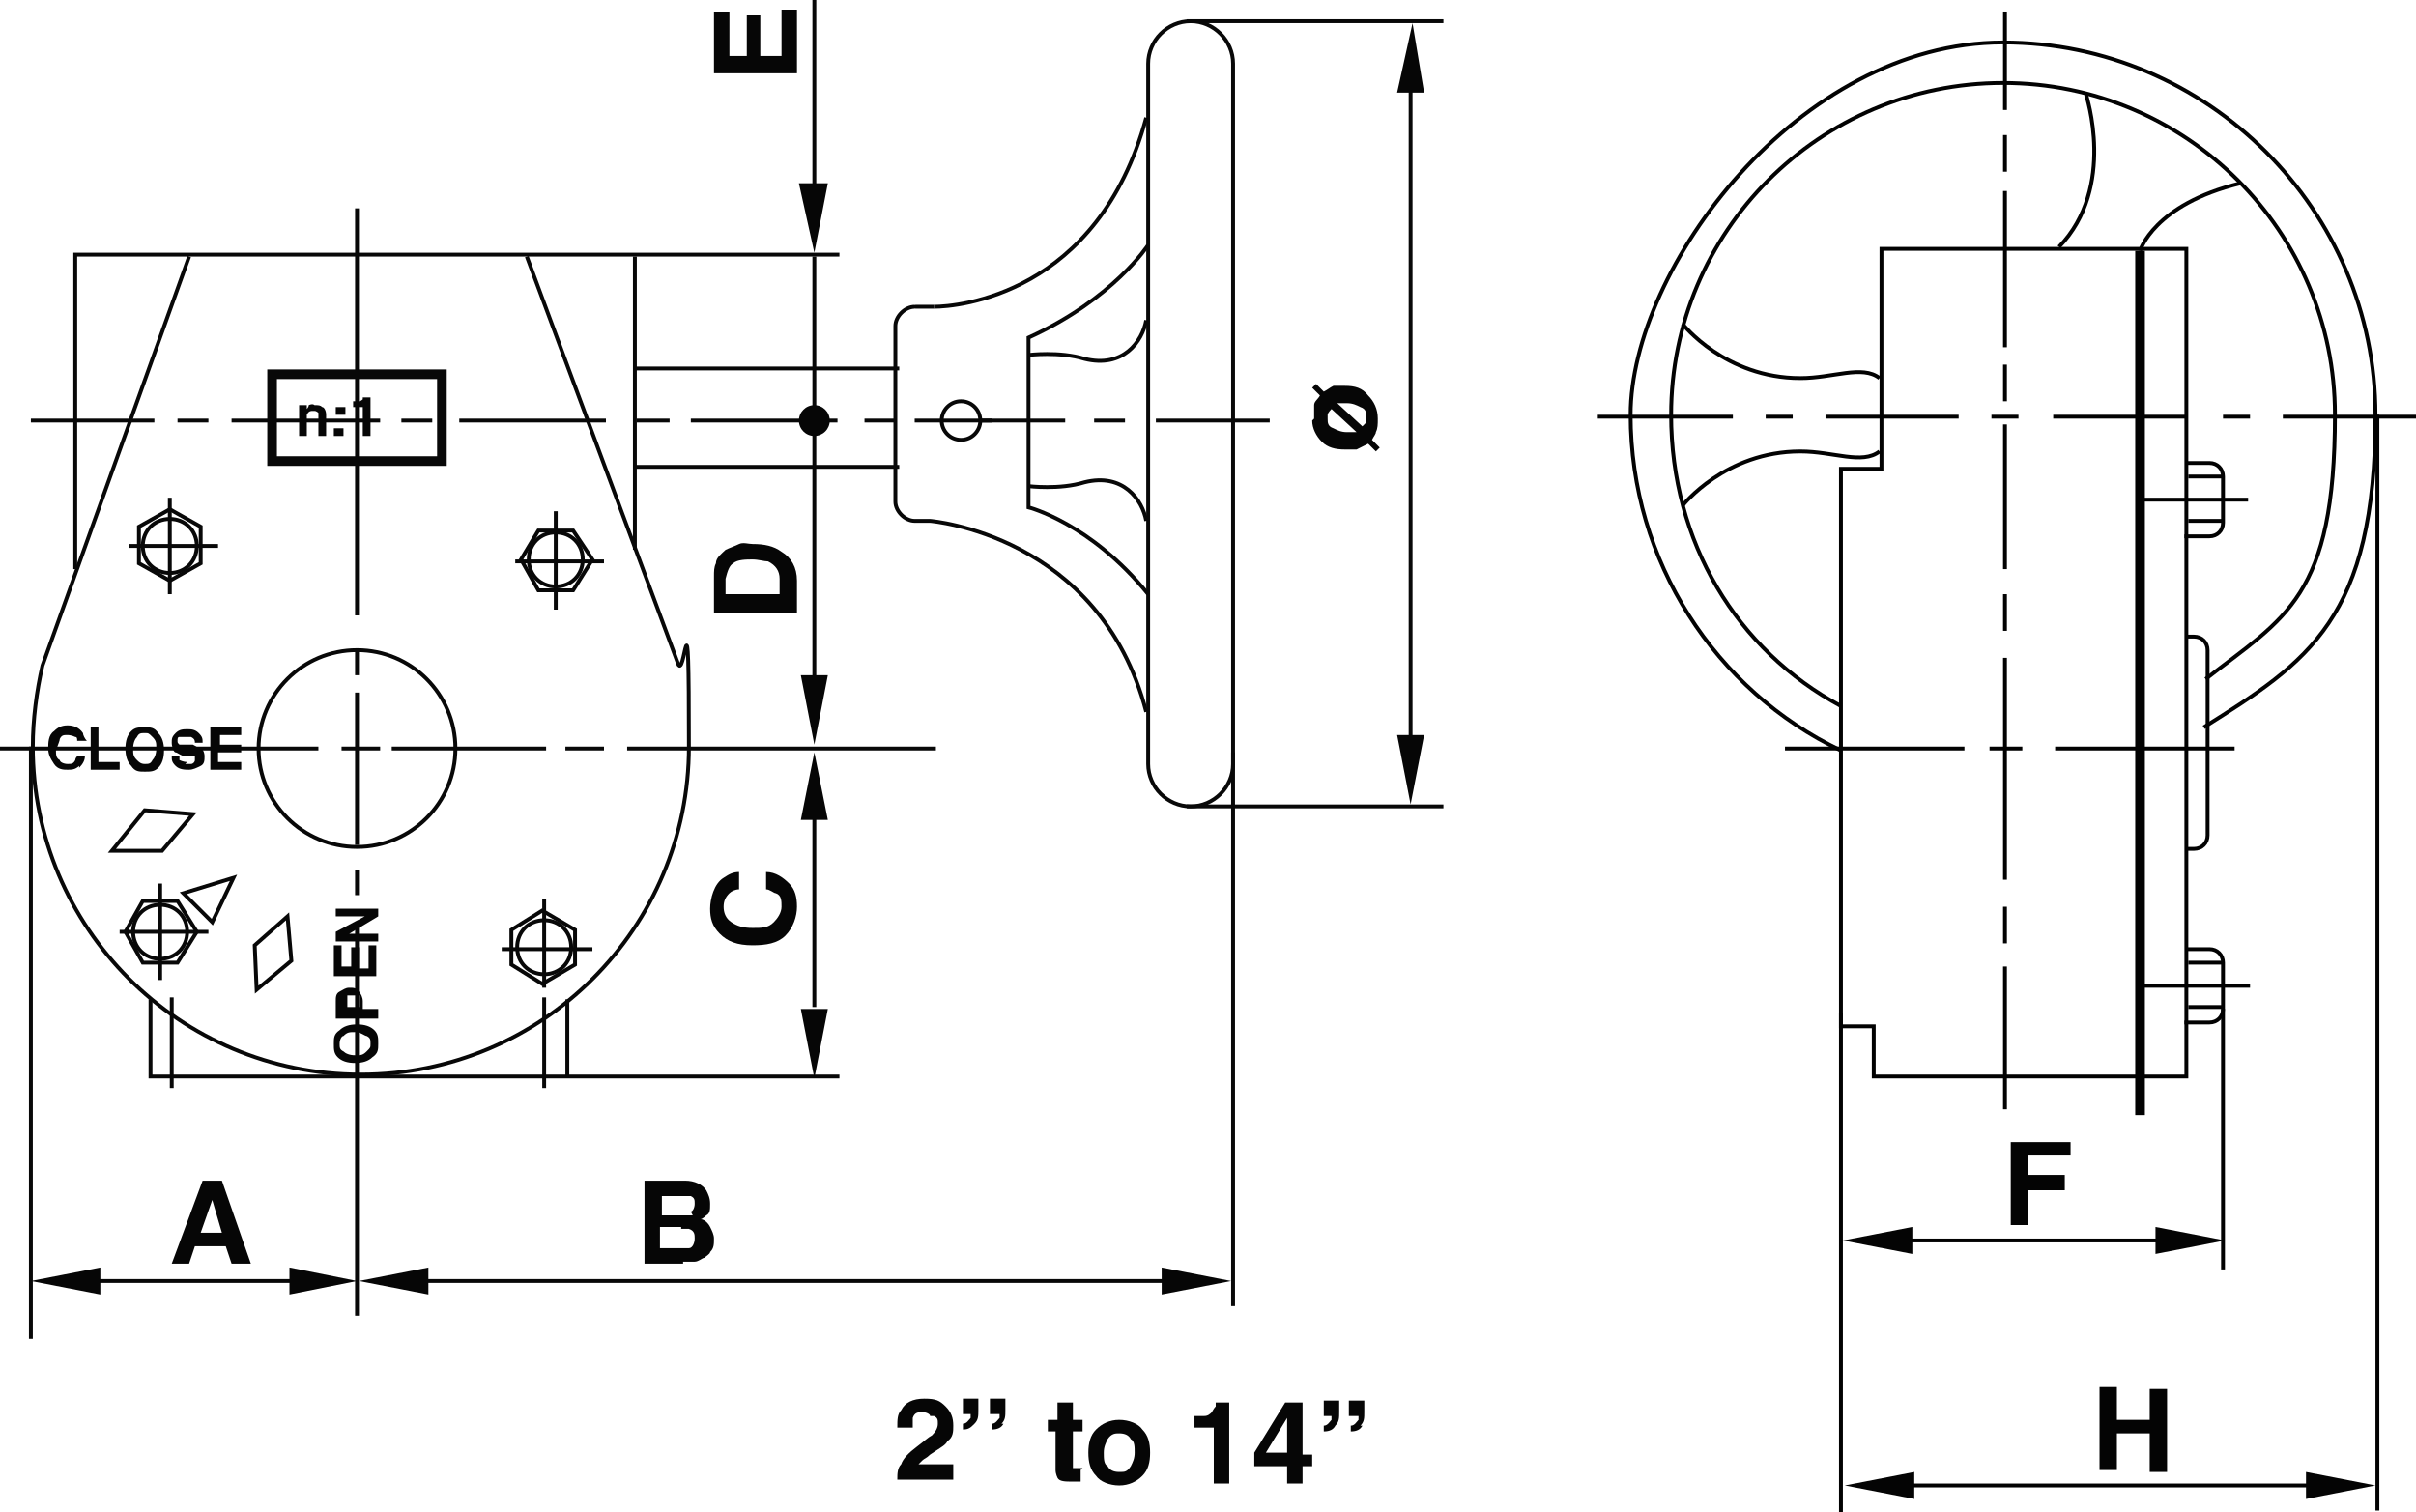 <?xml version="1.0" encoding="UTF-8"?>
<svg id="Layer_1" xmlns="http://www.w3.org/2000/svg" version="1.1" viewBox="0 0 125.2 78.4">
  <!-- Generator: Adobe Illustrator 29.5.0, SVG Export Plug-In . SVG Version: 2.1.0 Build 137)  -->
  <defs>
    <style>
      .st0, .st1 {
        stroke: #020202;
      }

      .st0, .st1, .st2, .st3 {
        fill: none;
        stroke-miterlimit: 10;
      }

      .st0, .st3 {
        stroke-width: .5px;
      }

      .st1, .st2 {
        stroke-width: .2px;
      }

      .st4 {
        fill: #060606;
      }

      .st5 {
        fill: #040404;
      }

      .st2, .st3 {
        stroke: #080808;
      }
    </style>
  </defs>
  <path class="st2" d="M9.8,13.3l-7.6,21.2c-.3,1.3-.5,2.8-.5,4.2,0,9.4,7.6,17,17,17s17-7.6,17-17-.2-3-.6-4.4l-7.8-21"/>
  <polyline class="st2" points="3.9 29.5 3.9 13.2 43.5 13.2"/>
  <line class="st2" x1="32.9" y1="28.5" x2="32.9" y2="13.3"/>
  <line class="st2" x1="1.6" y1="38.7" x2="1.6" y2="69.4"/>
  <polyline class="st2" points="7.8 51.8 7.8 55.8 43.5 55.8"/>
  <rect class="st3" x="14.1" y="19.4" width="8.8" height="4.5"/>
  <circle class="st2" cx="18.5" cy="38.8" r="5.1"/>
  <line class="st2" x1="18.5" y1="10.8" x2="18.5" y2="31.9"/>
  <line class="st2" x1="18.5" y1="33.7" x2="18.5" y2="35"/>
  <line class="st2" x1="18.5" y1="45.1" x2="18.5" y2="46.4"/>
  <line class="st2" x1="18.5" y1="35.9" x2="18.5" y2="43.8"/>
  <line class="st2" x1="18.5" y1="48.1" x2="18.5" y2="68.2"/>
  <line class="st2" x1="8.9" y1="51.7" x2="8.9" y2="56.4"/>
  <line class="st2" x1="28.2" y1="51.7" x2="28.2" y2="56.4"/>
  <line class="st2" x1="29.4" y1="55.8" x2="29.4" y2="51.8"/>
  <line class="st2" y1="38.8" x2="16.5" y2="38.8"/>
  <line class="st2" x1="17.7" y1="38.8" x2="19.7" y2="38.8"/>
  <line class="st2" x1="29.3" y1="38.8" x2="31.3" y2="38.8"/>
  <line class="st2" x1="20.3" y1="38.8" x2="28.3" y2="38.8"/>
  <line class="st2" x1="32.5" y1="38.8" x2="48.5" y2="38.8"/>
  <line class="st2" x1="1.6" y1="21.8" x2="8" y2="21.8"/>
  <line class="st2" x1="9.2" y1="21.8" x2="10.8" y2="21.8"/>
  <line class="st2" x1="20.8" y1="21.8" x2="22.4" y2="21.8"/>
  <line class="st2" x1="33" y1="21.8" x2="34.7" y2="21.8"/>
  <line class="st2" x1="44.8" y1="21.8" x2="46.4" y2="21.8"/>
  <line class="st2" x1="47.4" y1="21.8" x2="51.4" y2="21.8"/>
  <line class="st2" x1="56.7" y1="21.8" x2="58.3" y2="21.8"/>
  <line class="st2" x1="12" y1="21.8" x2="19.7" y2="21.8"/>
  <line class="st2" x1="23.8" y1="21.8" x2="31.4" y2="21.8"/>
  <line class="st2" x1="35.8" y1="21.8" x2="43.4" y2="21.8"/>
  <line class="st2" x1="50.8" y1="21.8" x2="55.2" y2="21.8"/>
  <line class="st2" x1="59.9" y1="21.8" x2="65.8" y2="21.8"/>
  <line class="st2" x1="32.9" y1="19.1" x2="46.6" y2="19.1"/>
  <line class="st2" x1="32.9" y1="24.2" x2="46.6" y2="24.2"/>
  <line class="st2" x1="42.2" x2="42.2" y2="10.5"/>
  <line class="st2" x1="42.2" y1="13.3" x2="42.2" y2="35.7"/>
  <line class="st2" x1="42.2" y1="42.3" x2="42.2" y2="52.2"/>
  <polygon class="st4" points="41.4 9.5 42.2 13.1 42.9 9.5 41.4 9.5"/>
  <polygon class="st4" points="41.5 35 42.2 38.6 42.9 35 41.5 35"/>
  <polygon class="st4" points="41.5 42.5 42.2 39 42.9 42.5 41.5 42.5"/>
  <polygon class="st4" points="41.5 52.3 42.2 55.9 42.9 52.3 41.5 52.3"/>
  <line class="st2" x1="20.8" y1="66.4" x2="60.6" y2="66.4"/>
  <line class="st2" x1="4.7" y1="66.4" x2="15.1" y2="66.4"/>
  <g>
    <path class="st2" d="M10.2,28.3c0,.8-.6,1.4-1.4,1.4s-1.4-.6-1.4-1.4.6-1.4,1.4-1.4,1.4.6,1.4,1.4Z"/>
    <polygon class="st2" points="10.4 27.3 10.4 29.2 8.8 30.1 7.2 29.2 7.2 27.3 8.8 26.4 10.4 27.3"/>
    <line class="st2" x1="8.8" y1="25.8" x2="8.8" y2="30.8"/>
    <line class="st2" x1="6.7" y1="28.3" x2="11.3" y2="28.3"/>
  </g>
  <g>
    <path class="st2" d="M29.6,49.1c0,.8-.6,1.4-1.4,1.4s-1.4-.6-1.4-1.4.6-1.4,1.4-1.4,1.4.6,1.4,1.4Z"/>
    <polygon class="st2" points="29.8 48.2 29.8 50 28.1 51 26.5 50 26.5 48.2 28.1 47.2 29.8 48.2"/>
    <line class="st2" x1="28.2" y1="46.6" x2="28.2" y2="51.2"/>
    <line class="st2" x1="26" y1="49.2" x2="30.7" y2="49.2"/>
  </g>
  <g>
    <path class="st2" d="M30.2,29c0,.8-.6,1.4-1.4,1.4s-1.4-.6-1.4-1.4.6-1.4,1.4-1.4,1.4.6,1.4,1.4Z"/>
    <line class="st2" x1="28.8" y1="26.5" x2="28.8" y2="31.6"/>
    <line class="st2" x1="26.7" y1="29.1" x2="31.3" y2="29.1"/>
    <polygon class="st2" points="27.9 30.6 27 29 27.9 27.5 29.7 27.5 30.7 29 29.7 30.6 27.9 30.6"/>
  </g>
  <g>
    <path class="st2" d="M9.7,48.3c0,.8-.6,1.4-1.4,1.4s-1.4-.6-1.4-1.4.6-1.4,1.4-1.4,1.4.6,1.4,1.4Z"/>
    <line class="st2" x1="8.3" y1="45.8" x2="8.3" y2="50.8"/>
    <line class="st2" x1="6.2" y1="48.3" x2="10.8" y2="48.3"/>
    <polygon class="st2" points="7.4 49.9 6.5 48.3 7.4 46.7 9.2 46.7 10.2 48.3 9.2 49.9 7.4 49.9"/>
  </g>
  <polygon class="st2" points="5.8 44.1 7.5 42 10 42.2 8.4 44.1 5.8 44.1"/>
  <polygon class="st2" points="9.5 46.3 11 47.8 12.1 45.5 9.5 46.3"/>
  <polygon class="st2" points="13.3 51.3 13.2 49 14.9 47.5 15.1 49.8 13.3 51.3"/>
  <path class="st2" d="M63.9,39.6c0,1.2-1,2.2-2.2,2.2h0c-1.2,0-2.2-1-2.2-2.2V3.3c0-1.2,1-2.2,2.2-2.2h0c1.2,0,2.2,1,2.2,2.2,0,0,0,36.3,0,36.3Z"/>
  <path class="st2" d="M48.4,15.9c1.2,0,8.5-.6,11-9.8"/>
  <path class="st2" d="M48.4,15.9c-1.2,0-1,0-1,0-.5,0-1,.5-1,1v9.1c0,.5.5,1,1,1h.8s8.8.7,11.2,9.9"/>
  <path class="st2" d="M59.5,12.7s-1.8,2.8-6.2,4.8v8.8s3.2.8,6.2,4.5"/>
  <path class="st2" d="M53.3,18.4s1.6-.2,2.9.2c2,.5,3-.9,3.2-2"/>
  <path class="st2" d="M53.3,25.2s1.6.2,2.9-.2c2-.5,3,.9,3.2,2"/>
  <line class="st2" x1="61.5" y1="1.1" x2="74.8" y2="1.1"/>
  <line class="st2" x1="61.5" y1="41.8" x2="74.8" y2="41.8"/>
  <line class="st2" x1="73.1" y1="4" x2="73.1" y2="38.5"/>
  <line class="st2" x1="63.9" y1="39" x2="63.9" y2="67.7"/>
  <circle class="st2" cx="49.8" cy="21.8" r="1"/>
  <circle class="st4" cx="42.2" cy="21.8" r=".8"/>
  <path class="st1" d="M95.4,36.6c-5.4-2.9-8.8-8.5-8.8-15.1,0-9.5,7.7-17.2,17.2-17.2s17.2,7.7,17.2,17.2-2.6,10.5-6.7,13.7"/>
  <path class="st1" d="M95.4,38.9c-6.5-3.1-10.9-9.8-10.9-17.4S93.2,2.2,103.8,2.2s19.3,8.7,19.3,19.3-3.5,12.8-8.9,16.2"/>
  <path class="st1" d="M87.2,16.8s2.2,2.8,6.1,2.8c1.7,0,3.2-.7,4.1,0"/>
  <path class="st1" d="M87.2,26.2s2.2-2.8,6.1-2.8c1.7,0,3.2.7,4.1,0"/>
  <path class="st1" d="M108.1,4.9s1.6,4.8-1.4,7.9"/>
  <path class="st1" d="M110.9,13s.7-2.4,5.2-3.5"/>
  <polyline class="st1" points="113.3 27.9 113.3 55.8 97.1 55.8 97.1 53.2 95.4 53.2 95.4 24.3 97.5 24.3 97.5 12.9 113.3 12.9 113.3 27.9"/>
  <line class="st1" x1="95.4" y1="52.5" x2="95.4" y2="78.4"/>
  <line class="st0" x1="110.9" y1="13" x2="110.9" y2="57.8"/>
  <line class="st1" x1="123.2" y1="21.5" x2="123.2" y2="78.3"/>
  <line class="st1" x1="98.8" y1="77" x2="120.2" y2="77"/>
  <line class="st1" x1="98.4" y1="64.3" x2="112.4" y2="64.3"/>
  <line class="st1" x1="110.9" y1="51.1" x2="116.6" y2="51.1"/>
  <line class="st1" x1="103.9" y1=".6" x2="103.9" y2="5.7"/>
  <line class="st1" x1="103.9" y1="7" x2="103.9" y2="8.9"/>
  <line class="st1" x1="103.9" y1="18.9" x2="103.9" y2="20.8"/>
  <line class="st1" x1="103.9" y1="30.8" x2="103.9" y2="32.7"/>
  <line class="st1" x1="103.9" y1="47" x2="103.9" y2="48.9"/>
  <line class="st1" x1="103.9" y1="50.1" x2="103.9" y2="57.5"/>
  <line class="st1" x1="103.9" y1="9.9" x2="103.9" y2="18"/>
  <line class="st1" x1="103.9" y1="22" x2="103.9" y2="29.5"/>
  <line class="st1" x1="103.9" y1="34.1" x2="103.9" y2="45.6"/>
  <line class="st1" x1="82.8" y1="21.6" x2="89.8" y2="21.6"/>
  <line class="st1" x1="91.5" y1="21.6" x2="92.9" y2="21.6"/>
  <line class="st1" x1="103.2" y1="21.6" x2="104.6" y2="21.6"/>
  <line class="st1" x1="115.2" y1="21.6" x2="116.6" y2="21.6"/>
  <line class="st1" x1="94.6" y1="21.6" x2="101.5" y2="21.6"/>
  <line class="st1" x1="106.4" y1="21.6" x2="113.3" y2="21.6"/>
  <line class="st1" x1="118.3" y1="21.6" x2="125.2" y2="21.6"/>
  <line class="st1" x1="92.5" y1="38.8" x2="101.8" y2="38.8"/>
  <line class="st1" x1="106.5" y1="38.8" x2="115.8" y2="38.8"/>
  <line class="st1" x1="103.1" y1="38.8" x2="104.8" y2="38.8"/>
  <line class="st1" x1="110.8" y1="25.9" x2="116.5" y2="25.9"/>
  <g>
    <path class="st1" d="M113.3,24h1.2c.4,0,.7.3.7.7v2.4c0,.4-.3.7-.7.7h-1.3"/>
    <line class="st1" x1="113.4" y1="24.7" x2="115.2" y2="24.7"/>
    <line class="st1" x1="113.4" y1="27" x2="115.2" y2="27"/>
  </g>
  <g>
    <path class="st1" d="M113.3,49.2h1.2c.4,0,.7.3.7.7v2.4c0,.4-.3.7-.7.7h-1.3"/>
    <line class="st1" x1="113.4" y1="49.9" x2="115.2" y2="49.9"/>
    <line class="st1" x1="113.4" y1="52.2" x2="115.2" y2="52.2"/>
  </g>
  <path class="st1" d="M113.3,33h.4c.4,0,.7.3.7.7v9.6c0,.4-.3.7-.7.7h-.4"/>
  <polygon class="st5" points="119.5 77.7 123.1 77 119.5 76.3 119.5 77.7"/>
  <line class="st1" x1="115.2" y1="52.3" x2="115.2" y2="65.8"/>
  <polygon class="st4" points="72.4 4.8 73.2 1.2 73.8 4.8 72.4 4.8"/>
  <polygon class="st4" points="5.2 67.1 1.6 66.4 5.2 65.7 5.2 67.1"/>
  <polygon class="st4" points="15 67.1 18.5 66.4 15 65.7 15 67.1"/>
  <polygon class="st4" points="22.2 67.1 18.6 66.4 22.2 65.7 22.2 67.1"/>
  <polygon class="st4" points="60.2 67.1 63.8 66.4 60.2 65.7 60.2 67.1"/>
  <polygon class="st4" points="72.4 38.1 73.1 41.7 73.8 38.1 72.4 38.1"/>
  <polygon class="st5" points="111.7 65 115.3 64.3 111.7 63.6 111.7 65"/>
  <polygon class="st5" points="99.2 77.7 95.6 77 99.2 76.3 99.2 77.7"/>
  <polygon class="st5" points="99.1 65 95.5 64.3 99.1 63.6 99.1 65"/>
  <path class="st4" d="M11.7,64.6h-1.6l-.3.9h-.9l1.6-4.3h1l1.5,4.3h-1l-.3-.9h0ZM11.5,63.9l-.5-1.7-.6,1.7s1.1,0,1.1,0Z"/>
  <path class="st4" d="M35.4,65.5h-2v-4.3h2.1c.5,0,.9.2,1.1.5.1.2.2.4.2.7s0,.5-.2.6c0,0-.2.2-.3.2.2,0,.4.2.5.4.1.2.2.4.2.6,0,.3,0,.5-.2.7,0,.1-.2.2-.3.3-.1,0-.3.2-.5.2-.2,0-.4,0-.6,0h0ZM35.3,63.6h-1.1v1.1h1.1c.2,0,.3,0,.4,0,.2,0,.3-.3.3-.5s0-.4-.3-.5c0,0-.2,0-.4,0h0ZM35.8,62.8c.1,0,.2-.2.2-.4s0-.3-.2-.4c-.1,0-.3,0-.5,0h-1v1h1.1c.2,0,.3,0,.5,0Z"/>
  <path class="st4" d="M40.9,45.8c.3.3.4.7.4,1.2s-.2,1.1-.6,1.5-1,.5-1.7.5c-.8,0-1.3-.2-1.7-.6s-.5-.8-.5-1.3.2-1.3.7-1.6c.3-.2.5-.3.8-.3v.9c-.2,0-.4.1-.5.2-.2.2-.3.4-.3.7s.1.6.4.8.6.3,1.1.3.8,0,1.1-.3c.2-.2.4-.5.4-.8,0-.3,0-.6-.3-.7-.1,0-.3-.2-.5-.2v-.9c.5,0,.9.3,1.2.6h0Z"/>
  <g>
    <path class="st4" d="M19.6,54.1c0,.3,0,.5-.3.7-.2.2-.5.3-.9.3-.4,0-.7-.1-.9-.3-.2-.2-.2-.4-.2-.7s0-.5.3-.7c.2-.2.5-.3.9-.3s.7.1.9.3c.2.2.2.4.2.7ZM19,53.7c-.1,0-.3-.2-.6-.2s-.4,0-.6.2c-.1,0-.2.2-.2.4s0,.3.2.4c.1.1.3.2.6.2s.4,0,.6-.2.2-.2.2-.4,0-.3-.2-.4h0Z"/>
    <path class="st4" d="M18.8,51.8v.5h.8v.5h-2.2v-.9c0-.2,0-.4.2-.5s.3-.2.5-.2.4,0,.5.2c.1.1.2.3.2.5ZM18.4,51.6c0,0-.1,0-.2,0s-.2,0-.2,0,0,.1,0,.2v.4h.6v-.4c0-.1,0-.2,0-.2Z"/>
    <path class="st4" d="M18.6,49.2v1h.5v-1.2h.4v1.6h-2.2v-1.6h.4v1.1h.5v-1h.4Z"/>
    <path class="st4" d="M19.6,47v.5l-1.5.9h1.5v.4h-2.2v-.5l1.5-.8h-1.5v-.4h2.2Z"/>
  </g>
  <g>
    <path class="st4" d="M4.1,39.7c-.2.2-.4.2-.6.2s-.5,0-.7-.3-.3-.5-.3-.8,0-.7.3-.9c.2-.2.4-.3.7-.3s.6.1.8.4c0,.1.1.3.2.4h-.5c0-.1,0-.2-.1-.2,0,0-.2-.1-.4-.1s-.3,0-.4.2c0,.1-.1.3-.2.6,0,.2,0,.4.2.5,0,.1.2.2.4.2s.3,0,.4-.2c0,0,0-.1.1-.2h.4c0,.2-.1.4-.3.6h0Z"/>
    <path class="st4" d="M4.7,37.7h.4v1.8h1.1v.4h-1.5v-2.2s0,0,0,0Z"/>
    <path class="st4" d="M7.5,40c-.3,0-.5,0-.7-.3-.2-.2-.3-.5-.3-.9,0-.4.1-.7.3-.9.2-.2.4-.2.7-.2s.5,0,.7.3c.2.2.3.5.3.9s-.1.7-.3.9c-.2.2-.4.2-.7.2ZM7.9,39.4c.1-.1.2-.3.2-.6s0-.4-.2-.6-.2-.2-.4-.2-.3,0-.4.2c-.1.1-.2.3-.2.6s0,.4.2.6c.1.1.2.2.4.2s.3,0,.4-.2h0Z"/>
    <path class="st4" d="M9.6,39.6c.1,0,.2,0,.3,0,.1,0,.2-.1.2-.2s0-.1,0-.2c0,0-.2,0-.3,0h-.2c-.2,0-.4-.2-.5-.2-.1,0-.2-.3-.2-.5s0-.3.2-.5.4-.2.6-.2.4,0,.6.2.2.3.2.5h-.4c0-.1,0-.2-.2-.3,0,0-.2,0-.3,0s-.2,0-.3,0-.1.1-.1.2,0,.1.1.2c0,0,.1,0,.3,0h.4c.2.1.3.2.4.2.1,0,.2.2.2.4s0,.4-.2.5-.4.2-.6.2-.5,0-.7-.2-.2-.3-.2-.5h.4c0,0,0,.2,0,.2,0,0,.2.1.4.1h0Z"/>
    <path class="st4" d="M12.4,39h-1.1v.5h1.2v.4h-1.6v-2.2h1.6v.4h-1.1v.5h1.1v.4h0Z"/>
  </g>
  <g>
    <path class="st4" d="M48.2,73.4c0-.1-.2-.2-.4-.2s-.4,0-.5.3c0,.1,0,.3,0,.5h-.8c0-.4,0-.7.2-.9.2-.4.6-.6,1.2-.6s.8.1,1.1.4.4.6.4,1c0,.3,0,.6-.3.8-.1.2-.3.3-.6.5l-.3.2c-.2.2-.3.2-.4.3s-.1.1-.2.2h1.8v.8h-2.9c0-.3,0-.6.2-.8.1-.3.4-.6.8-.9.4-.3.6-.5.8-.6.2-.2.3-.4.3-.6s0-.3-.2-.4h0Z"/>
    <path class="st4" d="M49.9,73.3v-.8h.8v.6c0,.3,0,.5-.2.7s-.3.3-.6.3v-.3c.2,0,.3-.2.4-.3,0,0,0-.2,0-.2h-.5ZM52,73.8c-.1.2-.3.3-.6.3v-.3c.2,0,.3-.2.4-.3,0,0,0-.1,0-.2h-.5v-.8h.8v.6c0,.3,0,.5-.2.7h0Z"/>
    <path class="st4" d="M56,76.2v.6h-.4c-.4,0-.7,0-.8-.2,0,0-.1-.2-.1-.4v-2h-.4v-.6h.5v-.9h.8v.9h.5v.6h-.5v1.7c0,.1,0,.2,0,.2,0,0,.1,0,.3,0h.2Z"/>
    <path class="st4" d="M59.2,74.1c.3.3.4.7.4,1.2s-.1.9-.4,1.2c-.3.3-.7.5-1.2.5s-1-.2-1.2-.5c-.3-.3-.4-.7-.4-1.2s.1-.9.4-1.2.7-.5,1.2-.5,1,.2,1.2.5h0ZM58,74.3c-.2,0-.4,0-.6.3-.1.2-.2.4-.2.7s0,.6.2.7c.1.2.3.3.6.3s.4,0,.6-.3c.1-.2.2-.4.2-.7s0-.6-.2-.7c-.1-.2-.3-.3-.6-.3h0Z"/>
    <path class="st4" d="M63.8,76.9h-.9v-2.9s-1,0-1,0v-.6c.3,0,.5,0,.5,0,.2,0,.3-.1.4-.2,0,0,.1-.2.2-.3,0,0,0-.1,0-.2h.7v4.2s0,0,0,0Z"/>
    <path class="st4" d="M68,75.3v.7h-.5v.9h-.8v-.9h-1.7v-.7l1.6-2.6h.9v2.7s.5,0,.5,0h0ZM65.6,75.3h1.1v-1.8s-1.1,1.8-1.1,1.8Z"/>
    <path class="st4" d="M68.6,73.4v-.8h.8v.6c0,.3,0,.5-.2.7-.1.2-.3.3-.6.3v-.3c.2,0,.3-.2.4-.3,0,0,0-.2,0-.2h-.5ZM70.6,73.9c-.1.2-.3.3-.6.3v-.3c.2,0,.3-.2.4-.3,0,0,0-.1,0-.2h-.5v-.8h.8v.6c0,.3,0,.5-.2.7h0Z"/>
  </g>
  <path class="st5" d="M107.3,59.9h-2.2v1h1.9v.8h-1.9v1.8h-.9v-4.3s3.1,0,3.1,0v.8h0Z"/>
  <path class="st5" d="M111.4,76.2v-1.9h-1.7v1.9h-.9v-4.3h.9v1.7h1.7v-1.6h.9v4.3h-.9Z"/>
  <g>
    <path class="st4" d="M16.2,21.3c-.1,0-.2,0-.3.2,0,0,0,.1,0,.2v.9h-.4v-1.6h.4v.2c0,0,.1-.1.1-.2,0,0,.2-.1.3,0,.2,0,.3,0,.4.1.1,0,.2.2.2.4v1.1h-.4v-1c0,0,0-.1,0-.2,0,0-.1-.1-.2-.1h0Z"/>
    <path class="st4" d="M17.8,22.2v.4h-.5v-.4h.5ZM17.4,21.5v-.4h.5v.4h-.5Z"/>
    <path class="st4" d="M19.2,22.6h-.4v-1.5h-.5v-.3c.1,0,.2,0,.3,0,0,0,.1,0,.2-.1,0,0,0,0,0-.1,0,0,0,0,0,0h.4v2.1s0,0,0,0Z"/>
  </g>
  <path class="st4" d="M41.3,29.9v1.9h-4.3v-1.9c0-.3,0-.5.1-.7,0-.3.3-.5.5-.7.2-.1.5-.2.7-.3s.5,0,.7,0c.6,0,1.1.1,1.5.4.5.3.8.8.8,1.5h0ZM38,29.2c-.2.1-.3.4-.4.8v.8h2.8s0-.8,0-.8c0-.4-.2-.7-.6-.9-.2,0-.5-.1-.8-.1s-.8,0-1,.2h0Z"/>
  <path class="st4" d="M68.1,21.7c0-.3,0-.5,0-.7s.2-.3.3-.5l-.4-.4.2-.2.4.4c.2-.1.3-.2.5-.3.2,0,.4,0,.6,0,.5,0,.9.1,1.2.5.3.3.5.7.5,1.2,0,.3,0,.5-.1.7,0,.1-.1.2-.2.4l.4.4-.2.2-.4-.4c-.2.1-.4.2-.6.3-.2,0-.4,0-.6,0-.5,0-.9-.1-1.2-.4-.3-.3-.5-.7-.5-1.1h0ZM70.1,22.4c0,0,.2,0,.2,0l-1.3-1.2c0,0-.2.2-.2.3,0,0,0,.2,0,.2,0,.2,0,.4.3.5.2.1.4.2.7.2s.2,0,.3,0ZM70.8,21.9c0,0,0-.2,0-.3,0-.2,0-.4-.3-.5-.2-.1-.4-.2-.7-.2s-.2,0-.2,0c0,0-.2,0-.3,0l1.3,1.2c0,0,.1-.1.2-.2Z"/>
  <path class="st4" d="M39.4.8v2.1h1.1V.5h.8v3.3s-4.3,0-4.3,0V.6h.8v2.3s.9,0,.9,0V.8h.8Z"/>
</svg>